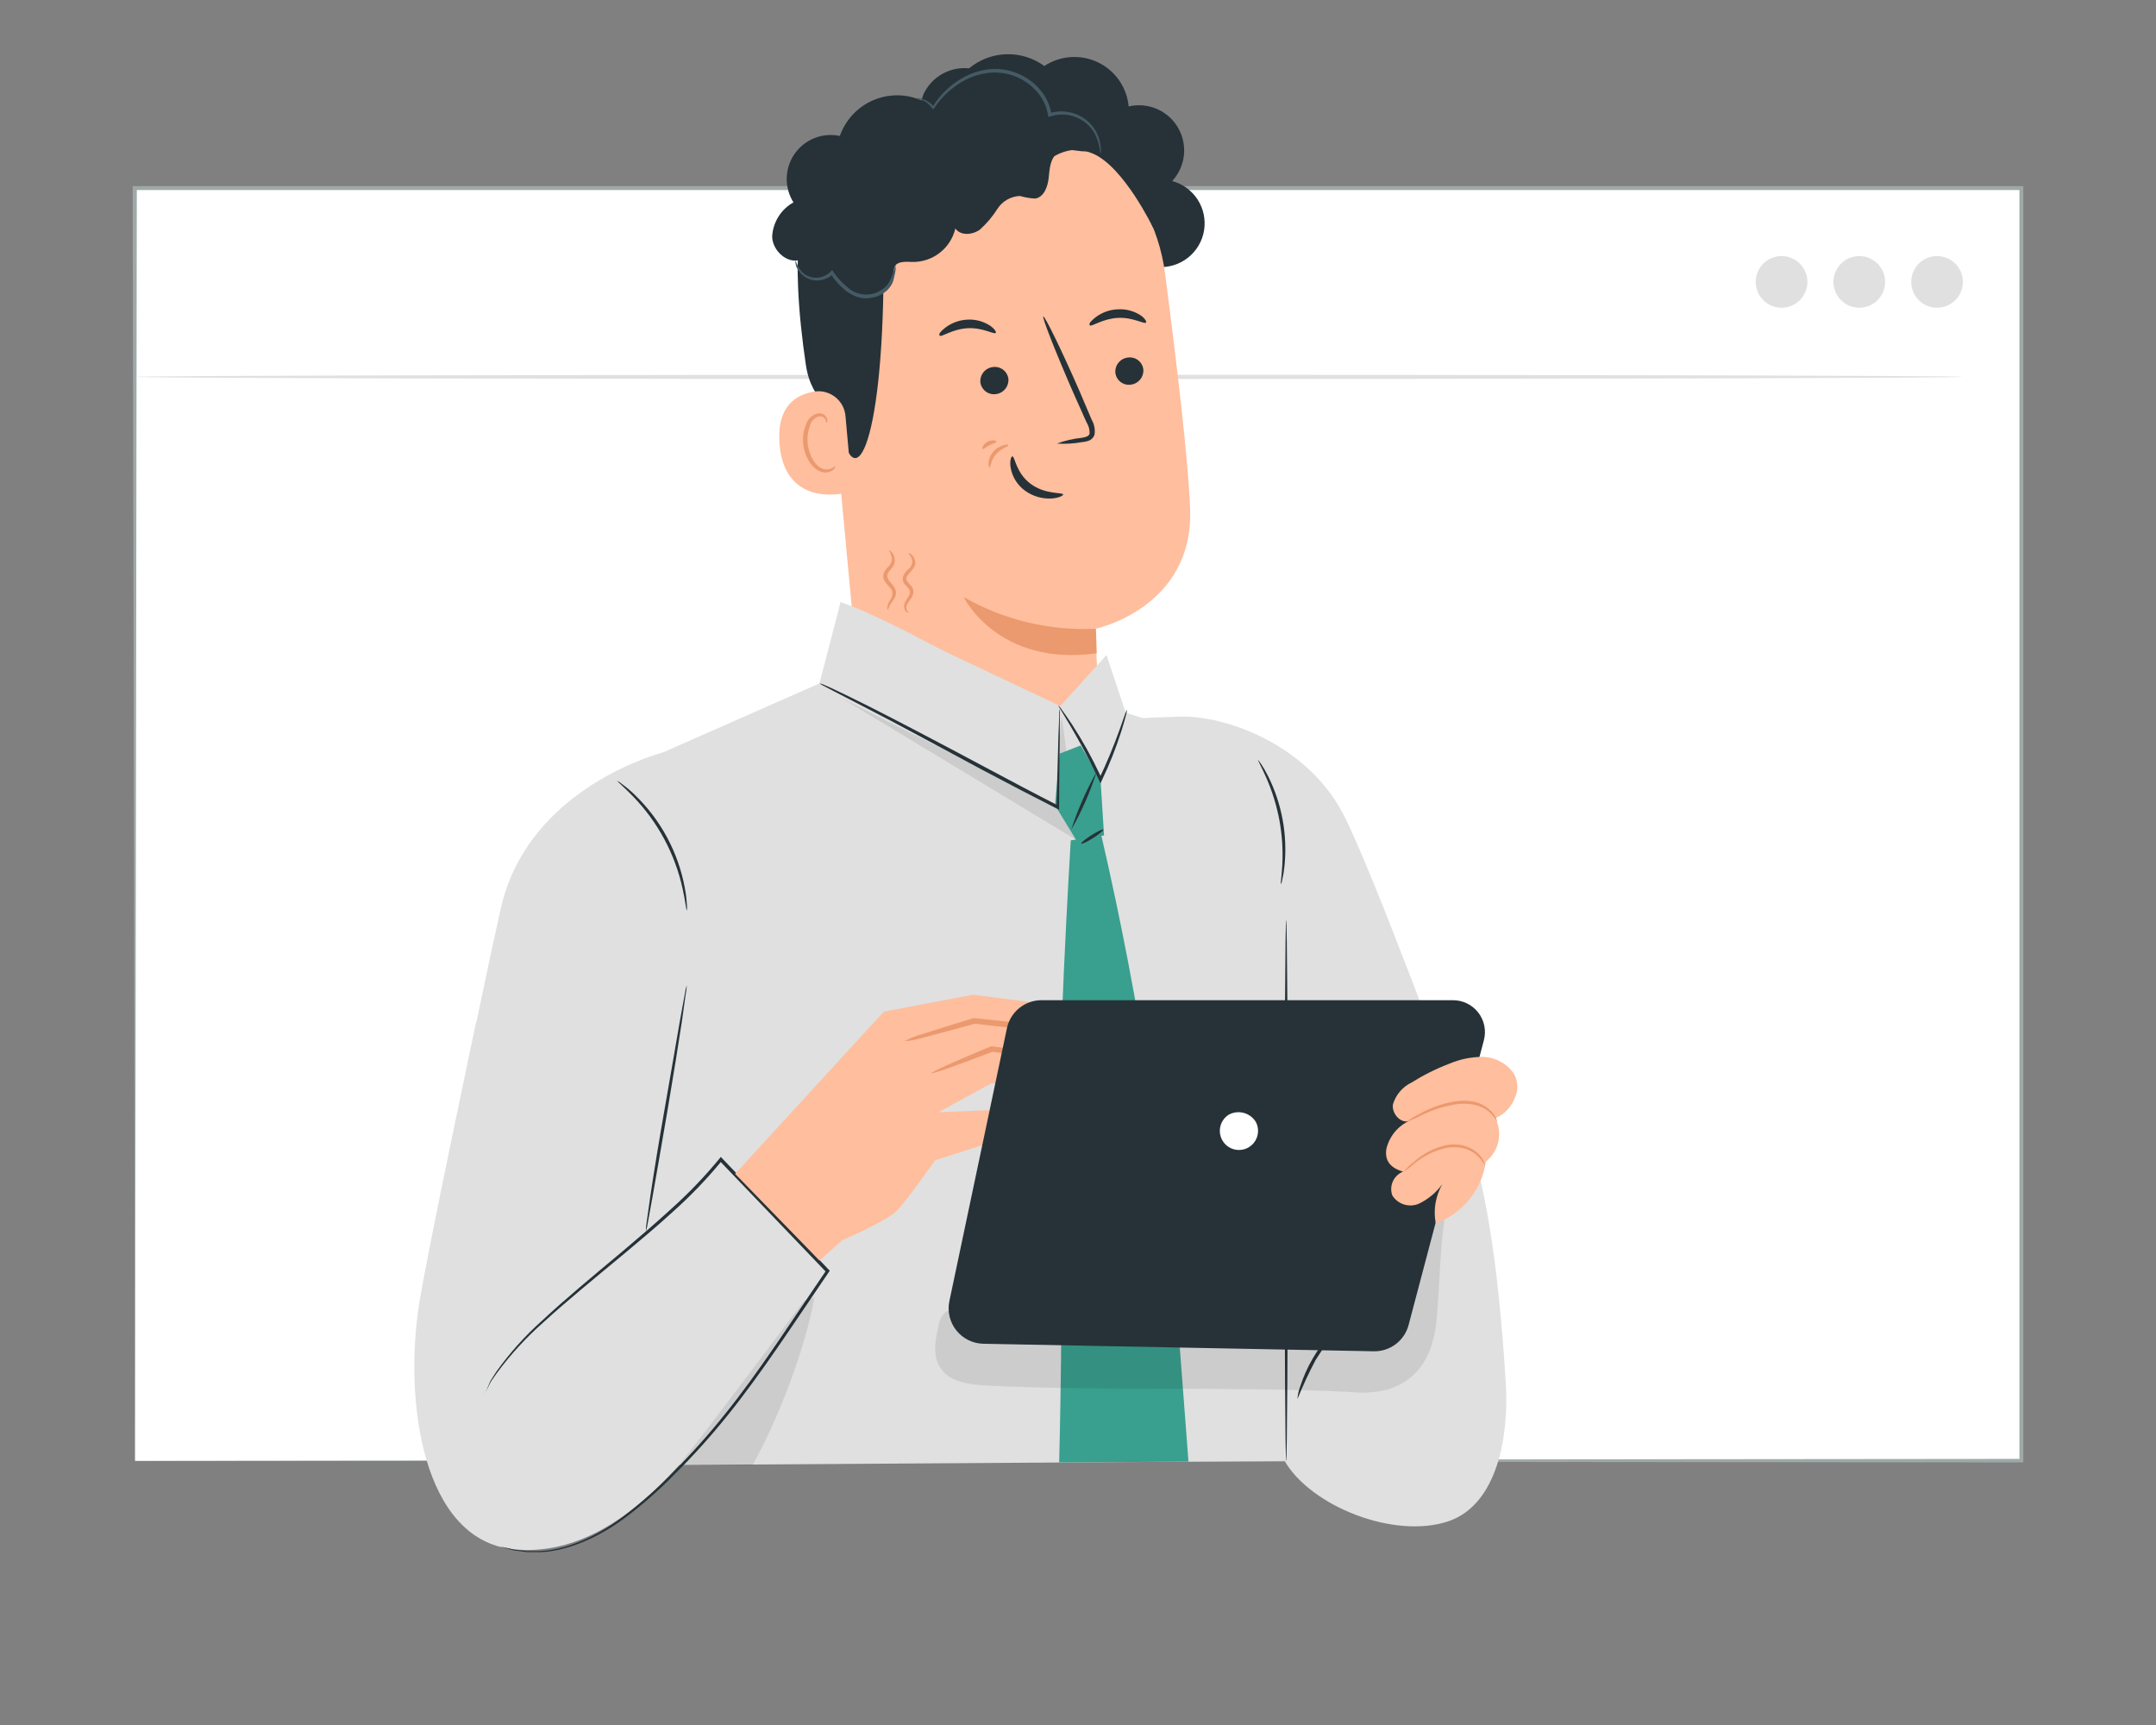 <?xml version="1.0" encoding="UTF-8"?> <svg xmlns="http://www.w3.org/2000/svg" width="260" height="208" viewBox="0 0 260 208" fill="none"><rect x="0" y="0" width="260" height="208" fill="#808080" stroke="none"/> <path d="M16.28 22.705H243.81V176.157H16.28V22.705Z" fill="white"></path> <path d="M16.28 176.166C16.28 174.559 16.37 115.602 16.5 22.714L16.28 22.914H243.79L243.53 22.677C243.53 77.802 243.53 130.03 243.53 176.129L243.77 175.912L16.24 176.129L243.77 176.338H244V176.129C244 130.021 244 77.793 244 22.677V22.441H243.72H16.21H16V22.632C16.2 115.629 16.28 174.568 16.28 176.166Z" fill="#9EA9A8"></path> <path d="M16.255 45.441C16.255 45.587 65.606 45.703 126.483 45.703C187.359 45.703 236.711 45.587 236.711 45.441C236.711 45.295 187.369 45.188 126.483 45.188C65.597 45.188 16.255 45.305 16.255 45.441Z" fill="#E0E0E0"></path> <path d="M230.482 33.982C230.48 34.599 230.662 35.203 231.003 35.716C231.345 36.23 231.831 36.63 232.401 36.867C232.97 37.104 233.597 37.166 234.202 37.046C234.807 36.926 235.363 36.63 235.799 36.194C236.235 35.758 236.532 35.202 236.652 34.597C236.772 33.992 236.709 33.365 236.472 32.795C236.236 32.226 235.835 31.74 235.321 31.398C234.808 31.056 234.204 30.875 233.588 30.877C232.764 30.877 231.974 31.204 231.392 31.787C230.809 32.369 230.482 33.159 230.482 33.982V33.982Z" fill="#E0E0E0"></path> <path d="M221.103 33.982C221.101 34.599 221.282 35.202 221.623 35.715C221.964 36.228 222.45 36.629 223.019 36.866C223.588 37.103 224.215 37.166 224.819 37.047C225.424 36.928 225.98 36.632 226.416 36.197C226.853 35.762 227.15 35.207 227.271 34.602C227.392 33.998 227.331 33.371 227.096 32.802C226.86 32.232 226.461 31.745 225.949 31.402C225.436 31.06 224.834 30.877 224.217 30.877C223.393 30.877 222.602 31.204 222.018 31.786C221.434 32.368 221.105 33.158 221.103 33.982V33.982Z" fill="#E0E0E0"></path> <path d="M211.732 33.982C211.73 34.599 211.912 35.203 212.253 35.716C212.595 36.23 213.081 36.63 213.65 36.867C214.22 37.104 214.847 37.166 215.452 37.046C216.057 36.926 216.613 36.63 217.049 36.194C217.485 35.758 217.782 35.202 217.902 34.597C218.021 33.992 217.959 33.365 217.722 32.795C217.485 32.226 217.085 31.74 216.571 31.398C216.058 31.056 215.454 30.875 214.837 30.877C214.014 30.877 213.224 31.204 212.642 31.787C212.059 32.369 211.732 33.159 211.732 33.982V33.982Z" fill="#E0E0E0"></path> <path d="M111.412 11.264C111.902 10.264 112.687 9.437 113.662 8.897C114.636 8.356 115.752 8.127 116.86 8.241C118.127 7.19 119.707 6.591 121.352 6.54C122.997 6.489 124.612 6.989 125.94 7.959C126.888 7.333 127.982 6.963 129.115 6.885C130.248 6.808 131.382 7.025 132.407 7.516C133.431 8.007 134.31 8.755 134.959 9.687C135.608 10.62 136.005 11.704 136.11 12.835C137.245 12.569 138.436 12.674 139.507 13.134C140.578 13.595 141.473 14.387 142.06 15.394C142.648 16.401 142.896 17.57 142.77 18.73C142.644 19.889 142.149 20.976 141.358 21.833C142.625 22.172 143.72 22.969 144.43 24.071C145.141 25.172 145.415 26.499 145.201 27.792C144.987 29.085 144.299 30.252 143.271 31.066C142.244 31.88 140.95 32.282 139.642 32.194L112.666 17.375C111.856 16.607 111.302 15.61 111.078 14.517C110.854 13.424 110.971 12.289 111.412 11.264Z" fill="#263238"></path> <path d="M140.487 32.893C139.757 27.32 136.957 22.226 132.644 18.622C128.331 15.019 122.819 13.17 117.206 13.444L116.053 13.498C103.604 14.851 97.793 26.21 99.491 38.586L103.359 80.073L103.568 82.079L132.624 86.428L132.051 75.832C132.051 75.832 143.964 73.371 143.52 61.359C143.311 55.566 141.894 43.653 140.487 32.893Z" fill="#FFBE9D"></path> <path d="M132.161 75.814C126.587 76.09 121.051 74.763 116.207 71.991C116.207 71.991 120.338 80.445 132.26 78.765L132.161 75.814Z" fill="#EB996E"></path> <path d="M137.881 44.57C137.908 45.016 137.761 45.456 137.469 45.795C137.177 46.134 136.765 46.346 136.319 46.386C136.103 46.411 135.885 46.393 135.677 46.333C135.468 46.273 135.274 46.171 135.104 46.035C134.935 45.899 134.795 45.731 134.692 45.54C134.589 45.349 134.524 45.14 134.503 44.924C134.473 44.477 134.62 44.036 134.912 43.696C135.204 43.356 135.618 43.145 136.065 43.108C136.28 43.083 136.499 43.1 136.707 43.161C136.916 43.221 137.11 43.322 137.279 43.458C137.448 43.594 137.588 43.762 137.692 43.953C137.795 44.144 137.859 44.354 137.881 44.57V44.57Z" fill="#263238"></path> <path d="M138.199 38.895C137.999 39.131 136.646 38.232 134.803 38.331C132.959 38.431 131.652 39.412 131.443 39.239C131.234 39.067 131.534 38.731 132.106 38.268C132.89 37.667 133.843 37.327 134.83 37.296C135.792 37.243 136.746 37.498 137.554 38.023C138.09 38.395 138.299 38.795 138.199 38.895Z" fill="#263238"></path> <path d="M121.61 45.714C121.635 46.161 121.485 46.601 121.192 46.94C120.899 47.279 120.485 47.49 120.039 47.53C119.604 47.575 119.169 47.447 118.829 47.173C118.489 46.9 118.271 46.502 118.223 46.068C118.195 45.621 118.343 45.181 118.634 44.842C118.926 44.503 119.339 44.291 119.785 44.252C120 44.228 120.219 44.247 120.427 44.307C120.636 44.368 120.831 44.469 121 44.604C121.17 44.74 121.311 44.908 121.415 45.098C121.52 45.289 121.586 45.498 121.61 45.714V45.714Z" fill="#263238"></path> <path d="M120.084 40.139C119.884 40.375 118.541 39.476 116.697 39.576C114.854 39.676 113.547 40.665 113.338 40.484C113.129 40.302 113.429 39.975 113.992 39.512C114.765 38.923 115.699 38.584 116.67 38.541C117.632 38.487 118.586 38.742 119.394 39.267C119.93 39.639 120.184 40.039 120.084 40.139Z" fill="#263238"></path> <path d="M127.457 53.486C128.413 53.13 129.411 52.898 130.426 52.796C130.898 52.724 131.334 52.605 131.398 52.279C131.415 51.79 131.282 51.308 131.016 50.898L129.446 47.385C127.257 42.372 125.65 38.25 125.814 38.159C125.977 38.068 127.956 42.064 130.145 47.076C130.671 48.311 131.18 49.491 131.652 50.617C131.972 51.165 132.091 51.807 131.988 52.433C131.929 52.602 131.832 52.756 131.705 52.882C131.577 53.008 131.422 53.103 131.252 53.159C130.997 53.243 130.731 53.295 130.462 53.314C129.471 53.492 128.462 53.55 127.457 53.486V53.486Z" fill="#263238"></path> <path d="M122.091 55.03C122.39 55.03 122.499 57 124.279 58.335C126.059 59.67 128.183 59.343 128.211 59.624C128.211 59.752 127.757 60.033 126.858 60.106C125.686 60.18 124.525 59.839 123.58 59.143C122.671 58.474 122.059 57.477 121.873 56.365C121.746 55.529 121.955 55.021 122.091 55.03Z" fill="#263238"></path> <path d="M139.052 27.454C139.052 27.454 135.52 20.09 131.788 18.519C127.248 16.613 125.65 21.525 121.41 20.562C117.169 19.6 112.883 17.775 108.77 21.216C104.23 24.984 106.582 27.363 106.555 32.702C106.455 54.34 102.823 60.642 101.188 50.535C101.016 49.428 97.883 48.719 97.184 44.007C96.276 37.932 95.686 30.532 96.83 26.137C97.802 22.433 99.754 19.782 103.349 16.84C109.033 12.118 117.133 11.655 122.653 11.936C128.174 12.218 139.088 18.02 139.052 27.454Z" fill="#263238"></path> <path d="M101.96 50.163C101.922 49.724 101.796 49.297 101.588 48.907C101.381 48.518 101.097 48.175 100.753 47.898C100.41 47.622 100.014 47.417 99.589 47.298C99.165 47.178 98.72 47.146 98.283 47.203C96.058 47.53 93.634 48.919 94.006 53.559C94.678 61.731 102.769 59.388 102.759 59.152C102.75 58.916 102.269 53.595 101.96 50.163Z" fill="#FFBE9D"></path> <path d="M100.726 56.192C100.726 56.192 100.589 56.31 100.362 56.437C100.033 56.611 99.649 56.65 99.291 56.546C98.383 56.301 97.566 54.984 97.402 53.514C97.324 52.811 97.405 52.101 97.638 51.434C97.694 51.172 97.812 50.928 97.983 50.722C98.153 50.517 98.372 50.356 98.619 50.254C98.784 50.185 98.968 50.181 99.136 50.242C99.304 50.302 99.444 50.423 99.527 50.581C99.654 50.799 99.618 50.962 99.663 50.971C99.709 50.98 99.827 50.826 99.736 50.49C99.675 50.289 99.547 50.116 99.373 49.999C99.131 49.851 98.841 49.802 98.564 49.863C98.233 49.956 97.931 50.132 97.687 50.375C97.444 50.619 97.268 50.921 97.175 51.253C96.885 51.991 96.778 52.789 96.867 53.577C97.057 55.221 98.029 56.701 99.237 56.946C99.462 56.989 99.695 56.982 99.917 56.925C100.14 56.869 100.348 56.764 100.526 56.619C100.726 56.392 100.753 56.21 100.726 56.192Z" fill="#EB996E"></path> <path d="M101.334 34.264C102.38 35.029 103.6 35.522 104.884 35.698C105.527 35.755 106.169 35.582 106.696 35.21C107.224 34.837 107.601 34.29 107.762 33.664C107.826 33.092 107.653 32.43 108.007 31.976C108.362 31.522 109.27 31.549 109.96 31.585C111.165 31.62 112.345 31.237 113.301 30.503C114.257 29.769 114.931 28.727 115.208 27.554C115.862 28.462 117.278 28.325 118.168 27.69C118.985 26.955 119.696 26.112 120.284 25.184C120.578 24.724 120.98 24.343 121.455 24.072C121.929 23.802 122.462 23.65 123.008 23.631C123.599 23.806 124.208 23.909 124.824 23.94C125.895 23.794 126.358 22.505 126.467 21.425C126.576 20.344 126.649 19.091 127.529 18.465C128.41 17.838 129.463 18.147 130.462 18.238C131.461 18.328 132.723 18.038 132.932 17.057C132.962 16.795 132.939 16.529 132.862 16.276C132.785 16.023 132.658 15.788 132.487 15.586C131.772 14.632 130.756 13.945 129.603 13.637C128.45 13.329 127.228 13.418 126.131 13.888C125.659 12.542 124.799 11.367 123.659 10.51C122.518 9.653 121.15 9.154 119.726 9.075C118.302 8.997 116.887 9.342 115.659 10.068C114.431 10.794 113.446 11.867 112.829 13.153C111.919 12.406 110.842 11.89 109.689 11.648C108.537 11.406 107.343 11.447 106.21 11.765C105.076 12.083 104.036 12.67 103.178 13.476C102.319 14.282 101.668 15.283 101.279 16.394C100.26 16.177 99.199 16.266 98.23 16.648C97.26 17.03 96.425 17.69 95.828 18.545C95.231 19.399 94.9 20.41 94.874 21.452C94.849 22.494 95.131 23.52 95.686 24.403C94.941 24.818 94.315 25.416 93.865 26.14C93.416 26.865 93.158 27.692 93.116 28.543C93.171 30.241 94.932 31.849 96.521 31.322C96.16 32.014 96.089 32.822 96.323 33.567C96.557 34.312 97.077 34.933 97.77 35.294C98.462 35.656 99.27 35.727 100.015 35.493C100.76 35.259 101.381 34.738 101.742 34.046" fill="#263238"></path> <path d="M95.922 31.349C95.902 31.634 95.945 31.919 96.047 32.186C96.149 32.453 96.308 32.694 96.512 32.893C96.94 33.398 97.543 33.723 98.201 33.801C98.62 33.848 99.044 33.802 99.443 33.666C99.842 33.529 100.206 33.305 100.507 33.011H100.162C100.63 33.754 101.216 34.417 101.897 34.972C102.353 35.351 102.877 35.641 103.44 35.826C103.978 35.998 104.552 36.023 105.102 35.898C105.57 35.838 106.018 35.674 106.415 35.42C106.813 35.166 107.149 34.827 107.399 34.427C107.704 33.889 107.901 33.297 107.98 32.684C108.028 32.465 108.028 32.239 107.98 32.021C107.98 32.021 107.889 32.239 107.771 32.648C107.63 33.213 107.401 33.752 107.09 34.246C106.803 34.609 106.442 34.91 106.033 35.127C105.623 35.344 105.172 35.474 104.71 35.508C104.247 35.542 103.782 35.48 103.345 35.325C102.908 35.17 102.507 34.926 102.169 34.609C101.528 34.09 100.968 33.477 100.507 32.793L100.353 32.557L100.162 32.757C99.909 33.011 99.603 33.209 99.266 33.334C98.929 33.459 98.569 33.51 98.21 33.483C97.636 33.438 97.097 33.186 96.694 32.775C96.342 32.357 96.079 31.872 95.922 31.349V31.349Z" fill="#455A64"></path> <path d="M110.495 11.836C110.495 11.836 110.713 11.882 111.086 12.018C111.62 12.221 112.081 12.578 112.411 13.044L112.52 13.189L112.666 13.026C113.623 11.583 114.932 10.408 116.47 9.612C117.464 9.105 118.552 8.811 119.666 8.749C120.76 8.702 121.848 8.922 122.838 9.388C123.828 9.855 124.69 10.555 125.35 11.428C125.881 12.142 126.233 12.973 126.376 13.852L126.422 14.115L126.667 14.034C127.796 13.664 129.025 13.752 130.09 14.279C130.931 14.692 131.62 15.359 132.06 16.186C132.431 16.936 132.644 17.755 132.687 18.592C132.759 18.372 132.783 18.14 132.76 17.911C132.726 17.281 132.568 16.664 132.297 16.095C131.86 15.191 131.144 14.452 130.254 13.988C129.106 13.387 127.767 13.266 126.531 13.652L126.812 13.834C126.67 12.874 126.296 11.964 125.723 11.182C125.02 10.244 124.098 9.492 123.038 8.993C121.977 8.495 120.81 8.264 119.639 8.322C118.463 8.399 117.318 8.728 116.279 9.285C114.698 10.127 113.374 11.382 112.448 12.917H112.656C112.281 12.428 111.754 12.077 111.158 11.918C110.949 11.83 110.72 11.802 110.495 11.836Z" fill="#455A64"></path> <path d="M119.331 56.365C119.467 56.365 119.476 55.457 120.139 54.739C120.801 54.022 121.628 53.831 121.61 53.695C121.591 53.559 121.374 53.577 121.01 53.695C120.527 53.82 120.095 54.093 119.775 54.476C119.449 54.849 119.249 55.317 119.203 55.811C119.185 56.147 119.276 56.374 119.331 56.365Z" fill="#EB996E"></path> <path d="M118.495 54.131C118.613 54.195 118.894 53.895 119.321 53.686C119.748 53.477 120.148 53.386 120.166 53.259C120.184 53.132 119.666 52.969 119.103 53.259C118.54 53.55 118.377 54.086 118.495 54.131Z" fill="#EB996E"></path> <path d="M109.651 73.862C109.651 73.862 109.524 73.807 109.415 73.653C109.344 73.548 109.302 73.427 109.293 73.302C109.283 73.176 109.307 73.05 109.361 72.936C109.479 72.618 109.842 72.327 110.069 71.782C110.133 71.63 110.162 71.465 110.153 71.299C110.143 71.134 110.096 70.973 110.014 70.829C109.841 70.591 109.653 70.363 109.451 70.148C108.779 69.367 110.614 68.722 110.359 67.687C110.316 67.349 110.144 67.04 109.878 66.825C109.678 66.698 109.551 66.68 109.533 66.707C109.811 66.974 109.985 67.331 110.023 67.715C110.014 67.912 109.958 68.105 109.86 68.277C109.762 68.448 109.625 68.595 109.46 68.704C109.239 68.9 109.062 69.142 108.943 69.413C108.873 69.582 108.851 69.766 108.878 69.947C108.905 70.128 108.981 70.298 109.097 70.439C109.289 70.638 109.471 70.847 109.642 71.065C109.692 71.151 109.722 71.247 109.73 71.346C109.738 71.445 109.723 71.544 109.687 71.637C109.551 72.046 109.197 72.4 109.079 72.818C109.019 72.985 109.009 73.166 109.051 73.339C109.093 73.511 109.185 73.668 109.315 73.789C109.497 73.862 109.66 73.862 109.651 73.862Z" fill="#EB996E"></path> <path d="M107.09 73.544C107.09 73.544 107.09 73.426 107.181 73.244C107.292 72.99 107.435 72.752 107.608 72.536C107.736 72.37 107.846 72.19 107.935 72C108.059 71.75 108.088 71.462 108.017 71.192C107.853 70.602 107.354 70.284 107.109 69.839C106.863 69.394 107.045 69.067 107.381 68.695C107.551 68.512 107.692 68.303 107.799 68.078C107.882 67.864 107.917 67.634 107.899 67.406C107.79 66.552 107.199 66.325 107.199 66.38C107.405 66.689 107.53 67.045 107.563 67.415C107.551 67.607 107.5 67.795 107.412 67.967C107.325 68.139 107.203 68.291 107.054 68.414C106.848 68.608 106.684 68.843 106.573 69.104C106.518 69.266 106.501 69.439 106.523 69.609C106.545 69.779 106.606 69.941 106.7 70.084C107.045 70.62 107.49 70.929 107.608 71.31C107.637 71.495 107.628 71.684 107.581 71.865C107.534 72.046 107.45 72.216 107.336 72.363C107.166 72.621 107.054 72.912 107.009 73.217C106.991 73.444 107.063 73.553 107.09 73.544Z" fill="#EB996E"></path> <path d="M86.906 139.819L76.01 150.316L79.533 130.24L57.423 123.248C57.423 123.248 51.557 150.797 50.531 157.316C48.715 169.002 50.949 185.628 61.845 186.799C73.649 188.061 82.538 176.439 88.177 168.802C92.526 162.937 99.554 152.685 99.554 152.685L86.842 139.819" fill="#E0E0E0"></path> <path d="M171.123 121.986C174.673 133.154 179.631 134.843 181.592 166.841C181.973 173.079 180.62 181.369 174.709 183.421C168.126 185.655 158.066 181.605 154.915 176.157V154.129L171.123 121.986Z" fill="#E0E0E0"></path> <path d="M156.468 168.693C157.113 167.092 157.841 165.526 158.647 163.999C159.569 162.537 160.573 161.127 161.652 159.777C161.214 160.05 160.827 160.397 160.508 160.803C159.666 161.717 158.929 162.722 158.311 163.799C157.682 164.872 157.174 166.011 156.795 167.195C156.607 167.674 156.497 168.18 156.468 168.693V168.693Z" fill="#263238"></path> <path d="M176.462 134.843C176.28 134.18 165.366 104.48 161.888 97.978C157.721 90.206 148.986 86.764 143.538 86.429C138.09 86.093 79.978 90.723 79.978 90.723C79.978 90.723 63.688 94.819 60.392 109.555C56.261 128.042 52.937 146.266 52.937 146.266L82.084 152.558L85.507 143.923L140.269 156.136L153.616 136.359L176.462 134.843Z" fill="#E0E0E0"></path> <path d="M76.109 92.421L98.819 82.406L101.37 72.608L127.884 85.148L133.432 79.01L135.756 85.929L141.567 87.826L152.999 110.363L155.105 162.6L154.915 176.166L76.554 176.683L77.19 154.474L76.109 92.421Z" fill="#E0E0E0"></path> <path d="M101.37 72.608C101.37 72.608 104.33 73.471 111.948 77.53C119.403 81.507 127.884 85.148 127.884 85.148L127.239 97.115L99.046 82.941" fill="#E0E0E0"></path> <path d="M133.432 79.01L127.884 85.148L130.853 97.978L135.792 86.383" fill="#E0E0E0"></path> <g opacity="0.3"> <path opacity="0.3" d="M127.984 86.465C128.229 86.656 129.8 101.283 129.8 101.283L101.516 84.195L127.194 97.116L127.984 86.465Z" fill="black"></path> </g> <path d="M127.729 176.339C127.729 176.339 128.31 154.656 127.793 141.063C127.366 129.867 129.128 101.329 129.128 101.329L132.814 100.739C137.511 121.054 140.674 141.693 142.276 162.483L143.32 176.239" fill="#399F8E"></path> <path d="M82.829 118.799C82.702 119.173 82.614 119.56 82.566 119.952C82.411 120.769 82.221 121.841 81.984 123.13C81.512 125.854 80.886 129.55 80.168 133.617C79.451 137.685 78.843 141.426 78.443 144.123C78.243 145.467 78.089 146.556 77.989 147.319C77.921 147.709 77.885 148.104 77.88 148.5C78 148.12 78.088 147.731 78.144 147.337C78.289 146.52 78.489 145.458 78.716 144.168C79.197 141.444 79.841 137.74 80.532 133.681C81.222 129.622 81.821 125.863 82.23 123.175C82.411 121.877 82.556 120.796 82.674 119.979C82.759 119.591 82.811 119.196 82.829 118.799V118.799Z" fill="#263238"></path> <path d="M74.421 94.147C74.421 94.21 75.183 94.837 76.328 96.017C79.326 99.102 81.402 102.964 82.32 107.167C82.674 108.774 82.756 109.8 82.829 109.791C82.864 109.55 82.864 109.306 82.829 109.065C82.797 108.409 82.718 107.757 82.593 107.113C81.809 102.803 79.687 98.851 76.527 95.817C76.055 95.359 75.551 94.934 75.02 94.546C74.837 94.389 74.636 94.255 74.421 94.147V94.147Z" fill="#263238"></path> <path d="M127.793 90.869L130.317 89.888L132.714 93.992L133.141 100.739L129.772 101.275L127.239 97.116L127.793 90.869Z" fill="#399F8E"></path> <path d="M155.105 110.936C154.996 110.936 154.915 125.536 154.915 143.551C154.915 161.566 154.996 176.166 155.105 176.166C155.214 176.166 155.305 161.566 155.305 143.551C155.305 125.536 155.214 110.936 155.105 110.936Z" fill="#263238"></path> <path d="M127.611 85.039C127.566 85.039 128.156 85.947 129.055 87.482C129.954 89.016 131.134 91.114 132.269 93.493L132.533 94.074L132.714 94.455L132.887 94.074C133.812 92.139 134.601 90.143 135.248 88.099C135.493 87.318 135.674 86.683 135.774 86.283C135.852 86.058 135.895 85.822 135.901 85.584C135.847 85.584 135.547 86.492 134.993 88.044C134.273 90.052 133.452 92.022 132.533 93.947H132.887C132.805 93.756 132.714 93.565 132.624 93.365C131.652 91.293 130.539 89.291 129.291 87.373C128.81 86.637 128.383 86.056 128.111 85.666C127.975 85.434 127.807 85.223 127.611 85.039Z" fill="#263238"></path> <path d="M98.819 82.406L99.209 82.642L100.353 83.242L104.566 85.421C108.126 87.237 112.993 89.906 118.395 92.794C121.682 94.537 124.797 96.162 127.475 97.515L127.72 97.642V97.37C127.72 93.856 127.784 90.896 127.802 88.753C127.802 87.745 127.802 86.937 127.802 86.329C127.832 86.027 127.832 85.723 127.802 85.421C127.753 85.703 127.729 85.988 127.729 86.274C127.729 86.892 127.675 87.7 127.639 88.708C127.584 90.842 127.502 93.802 127.412 97.316L127.666 97.161C124.942 95.781 121.873 94.147 118.586 92.394C113.192 89.516 108.298 86.946 104.703 85.13C102.887 84.222 101.452 83.532 100.435 83.051L99.254 82.524C99.114 82.47 98.968 82.43 98.819 82.406V82.406Z" fill="#263238"></path> <path d="M151.71 91.631C151.655 91.631 152.1 92.421 152.672 93.701C153.411 95.367 153.953 97.113 154.288 98.904C154.619 100.7 154.735 102.529 154.633 104.352C154.552 105.751 154.406 106.613 154.47 106.622C154.563 106.438 154.621 106.238 154.643 106.032C154.769 105.485 154.857 104.93 154.906 104.37C155.276 100.663 154.59 96.926 152.926 93.593C152.678 93.089 152.399 92.601 152.091 92.131C151.855 91.795 151.71 91.622 151.71 91.631Z" fill="#263238"></path> <path d="M130.39 101.719C130.444 101.81 131.089 101.51 131.824 101.047C132.56 100.584 133.105 100.139 133.041 100.039C132.978 99.939 132.342 100.248 131.616 100.711C130.889 101.174 130.335 101.628 130.39 101.719Z" fill="#263238"></path> <path d="M129.173 100.066C130.434 97.851 131.463 95.511 132.242 93.084C130.991 95.304 129.963 97.643 129.173 100.066V100.066Z" fill="#263238"></path> <g opacity="0.3"> <path opacity="0.3" d="M113.201 159.804C113.28 159.157 113.605 158.565 114.109 158.151C115.017 157.543 116.225 158.342 117.187 158.914C119.712 160.422 122.835 160.367 125.777 160.24C134.643 159.942 143.482 159.102 152.245 157.725C156.522 157.007 160.844 156.072 164.676 154.02C168.508 151.968 171.84 148.672 173.075 144.513L175.118 143.396C173.529 146.783 173.692 156.363 173.129 160.058C172.566 163.754 170.923 166.414 167.363 167.54C165.905 167.911 164.392 168.016 162.896 167.849C148.314 167.132 133.595 167.785 119.012 167.068C116.933 166.959 114.472 166.678 113.401 164.916C112.42 163.436 112.793 161.511 113.201 159.804Z" fill="black"></path> </g> <path d="M58.404 168.13C58.444 168.077 58.477 168.019 58.504 167.958L58.767 167.449L59.194 166.605L59.911 165.57C61.572 163.322 63.468 161.258 65.568 159.413C68.21 156.989 71.552 154.265 75.311 151.142C77.181 149.571 79.179 147.918 81.176 146.084C83.29 144.199 85.254 142.153 87.051 139.964H86.77L98.138 151.823L99.654 153.412V153.157C95.359 159.441 91.482 165.515 87.351 170.609C85.421 173.021 83.36 175.325 81.176 177.51C79.313 179.444 77.303 181.232 75.165 182.858C71.243 185.818 67.302 187.098 64.56 187.026C64.215 187.026 63.897 187.026 63.589 187.026L62.744 186.935L62.027 186.853L61.437 186.717L60.638 186.544L60.356 186.499L60.619 186.581L61.418 186.799L62.009 186.953L62.735 187.044L63.579 187.153C63.888 187.153 64.215 187.153 64.56 187.153C67.284 187.262 71.352 186.009 75.329 183.049C77.492 181.432 79.523 179.647 81.403 177.71C83.607 175.524 85.686 173.217 87.632 170.8C91.764 165.706 95.686 159.622 99.972 153.357L100.063 153.221L99.954 153.112L98.438 151.523L87.069 139.655L86.915 139.501L86.788 139.673C85.001 141.846 83.053 143.879 80.959 145.757C78.979 147.573 77 149.253 75.138 150.833C71.388 153.965 68.056 156.726 65.441 159.177C63.34 161.044 61.457 163.143 59.829 165.433C59.575 165.842 59.339 166.205 59.13 166.532L58.74 167.44C58.64 167.658 58.558 167.831 58.504 167.967C58.449 168.103 58.395 168.13 58.404 168.13Z" fill="#263238"></path> <g opacity="0.3"> <path opacity="0.3" d="M96.975 156.826L98.21 156.454C97.148 162.583 93.788 171.254 90.747 176.684H81.885C85.244 172.489 96.975 156.826 96.975 156.826Z" fill="black"></path> </g> <path d="M88.649 141.544L106.582 121.986L117.333 119.943L129.536 121.496C129.664 122.092 129.58 122.713 129.298 123.254C129.016 123.794 128.555 124.219 127.993 124.456L132.533 124.71C132.656 125.039 132.709 125.39 132.691 125.74C132.672 126.091 132.582 126.434 132.425 126.748C132.269 127.062 132.049 127.341 131.78 127.567C131.511 127.793 131.199 127.961 130.862 128.06L134.085 128.632C133.661 129.571 132.936 130.341 132.025 130.821C131.114 131.301 130.069 131.464 129.055 131.284C125.898 130.852 122.716 130.637 119.53 130.639L113.174 134.117L122.581 133.726L129.409 135.016C129.409 135.016 130.317 136.768 128.764 137.177C127.212 137.585 121.292 137.177 121.292 137.177L112.775 139.901C112.775 139.901 109.442 144.631 108.235 145.921C107.027 147.21 101.543 149.553 101.543 149.553L98.819 151.995L88.649 141.544Z" fill="#FFBE9D"></path> <path d="M132.496 124.71C131.33 124.791 130.158 124.748 129.001 124.583C126.84 124.419 123.87 124.138 120.593 123.784L117.451 123.43H117.578C115.135 124.111 113.038 124.683 111.503 125.064C110.711 125.322 109.891 125.487 109.061 125.554C109.795 125.156 110.576 124.851 111.385 124.646C112.865 124.156 114.963 123.502 117.387 122.776H117.451H117.523L120.665 123.103C123.943 123.457 126.912 123.82 129.046 124.111C130.213 124.2 131.368 124.401 132.496 124.71V124.71Z" fill="#EB996E"></path> <path d="M133.277 128.469C132.213 128.507 131.148 128.434 130.099 128.251C128.156 128.033 125.469 127.679 122.509 127.243L119.567 126.798H119.739C115.508 128.441 112.384 129.522 112.321 129.404C112.257 129.286 115.29 127.906 119.485 126.171H119.567H119.666L122.608 126.589C125.568 127.025 128.247 127.497 130.172 127.797C131.23 127.9 132.272 128.125 133.277 128.469V128.469Z" fill="#EB996E"></path> <path d="M178.95 125.418L169.87 159.759C169.627 160.685 169.079 161.502 168.315 162.079C167.55 162.656 166.614 162.958 165.657 162.937L118.586 162.029C117.958 162.017 117.34 161.866 116.776 161.588C116.213 161.31 115.718 160.91 115.327 160.418C114.935 159.927 114.658 159.354 114.513 158.743C114.369 158.131 114.361 157.495 114.491 156.88L121.428 123.993C121.627 123.033 122.151 122.172 122.912 121.554C123.674 120.937 124.625 120.602 125.605 120.606H175.191C175.781 120.599 176.366 120.729 176.898 120.985C177.431 121.241 177.897 121.616 178.261 122.082C178.624 122.548 178.876 123.091 178.995 123.669C179.115 124.248 179.099 124.846 178.95 125.418V125.418Z" fill="#263238"></path> <path d="M148.15 134.425C147.777 134.668 147.483 135.013 147.301 135.419C147.12 135.825 147.06 136.275 147.129 136.715C147.198 137.154 147.392 137.564 147.688 137.896C147.985 138.228 148.371 138.466 148.8 138.584C149.229 138.701 149.683 138.692 150.107 138.557C150.53 138.422 150.906 138.168 151.189 137.824C151.471 137.481 151.649 137.063 151.699 136.621C151.75 136.179 151.671 135.732 151.474 135.333C151.152 134.774 150.622 134.364 149.999 134.194C149.376 134.024 148.712 134.107 148.15 134.425V134.425Z" fill="white"></path> <path d="M182.337 132.936C182.758 132.397 182.986 131.732 182.986 131.047C182.986 130.363 182.758 129.698 182.337 129.159C181.904 128.628 181.36 128.199 180.743 127.901C180.127 127.603 179.453 127.444 178.768 127.434C177.398 127.444 176.043 127.725 174.782 128.26C173.198 128.864 171.678 129.621 170.242 130.521C169.703 130.778 169.223 131.145 168.834 131.599C168.444 132.052 168.154 132.582 167.981 133.154C167.79 134.325 169.062 135.669 170.097 135.079C169.371 135.388 168.729 135.864 168.222 136.468C167.716 137.073 167.359 137.788 167.182 138.557C166.964 140.046 167.763 140.845 169.198 141.281C168.651 141.496 168.21 141.917 167.969 142.453C167.728 142.989 167.706 143.598 167.908 144.15C168.237 144.674 168.745 145.062 169.337 145.242C169.929 145.422 170.566 145.383 171.132 145.131C172.248 144.593 173.213 143.784 173.938 142.779C173.116 144.207 172.833 145.882 173.138 147.5C174.726 146.932 176.127 145.941 177.192 144.633C178.256 143.325 178.942 141.752 179.177 140.082C179.943 139.473 180.476 138.619 180.688 137.664C180.9 136.708 180.776 135.709 180.339 134.834C181.07 134.512 181.7 133.998 182.163 133.348C182.627 132.697 182.906 131.934 182.972 131.138" fill="#FFBE9D"></path> <path d="M169.243 141.317C169.727 140.998 170.188 140.646 170.623 140.264C171.685 139.397 172.925 138.777 174.255 138.448C174.982 138.284 175.735 138.284 176.462 138.448C177.041 138.59 177.581 138.86 178.042 139.238C178.459 139.619 178.814 140.063 179.095 140.554C179.095 140.554 179.095 140.382 178.968 140.1C178.789 139.7 178.53 139.341 178.205 139.047C177.723 138.614 177.144 138.302 176.516 138.139C175.741 137.952 174.931 137.952 174.156 138.139C172.773 138.489 171.499 139.179 170.451 140.146C170 140.483 169.594 140.876 169.243 141.317V141.317Z" fill="#EB996E"></path> <path d="M169.597 135.251C170.18 135.087 170.741 134.852 171.268 134.552C171.776 134.316 172.367 134.026 173.084 133.78C173.83 133.525 174.595 133.328 175.372 133.19C176.141 133.05 176.928 133.05 177.696 133.19C178.317 133.308 178.903 133.563 179.413 133.935C179.876 134.301 180.259 134.759 180.539 135.279C180.539 135.279 180.539 135.097 180.402 134.806C180.207 134.394 179.922 134.031 179.567 133.744C179.045 133.298 178.421 132.986 177.751 132.836C176.944 132.682 176.115 132.682 175.308 132.836C174.509 132.972 173.724 133.185 172.966 133.472C172.343 133.717 171.736 134.002 171.15 134.325C170.61 134.595 170.091 134.905 169.597 135.251Z" fill="#EB996E"></path> </svg> 